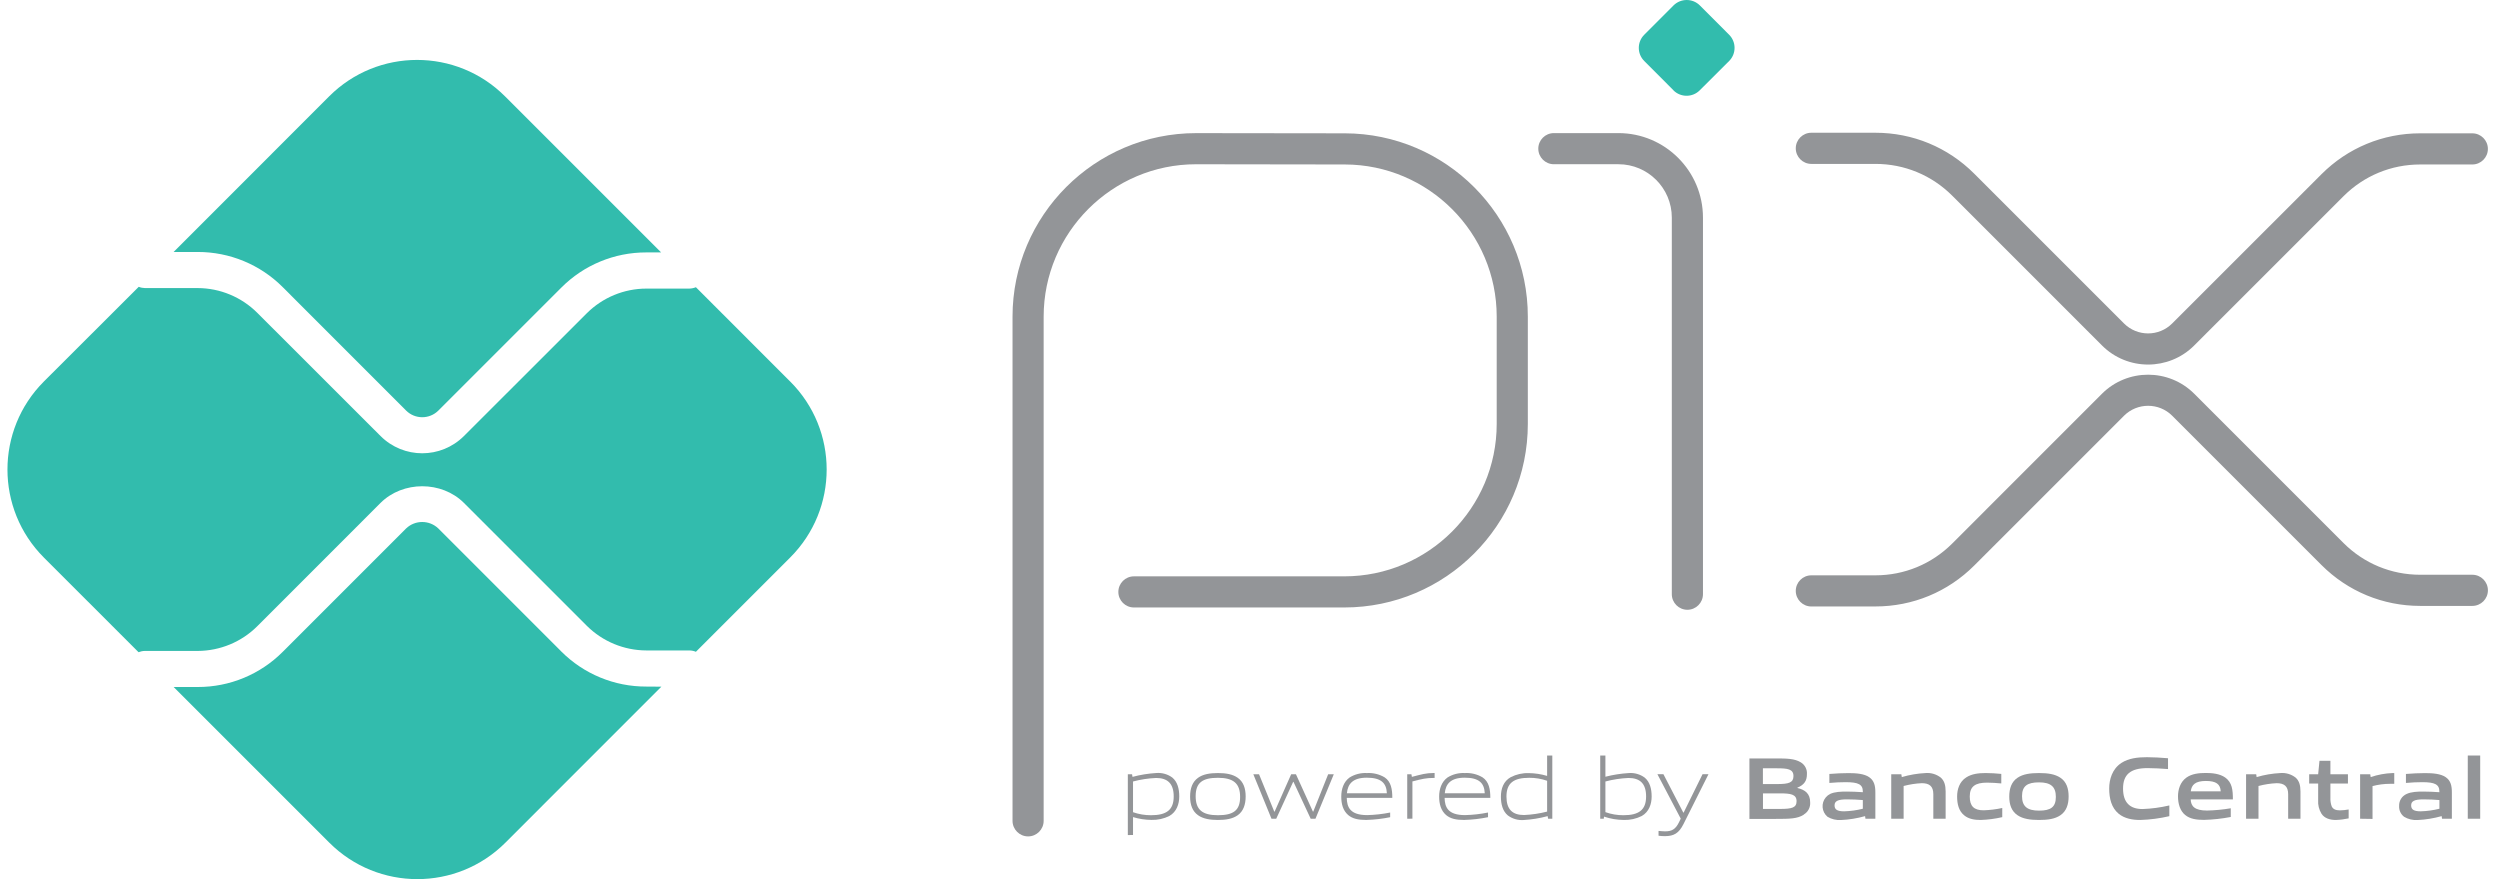 <svg xmlns="http://www.w3.org/2000/svg" width="91" height="32" viewBox="0 0 91 32" fill="none"><g clip-path="url(#clip0_8_2)"><path d="M37.423 30.445C37.11 30.445 36.856 30.191 36.856 29.878V11.526C36.856 7.842 39.852 4.846 43.536 4.846L48.955 4.853C52.627 4.861 55.614 7.854 55.613 11.526V15.431C55.613 19.115 52.617 22.111 48.933 22.112H41.275C40.962 22.112 40.708 21.858 40.708 21.546C40.708 21.233 40.962 20.979 41.275 20.979H48.933C51.991 20.979 54.48 18.489 54.48 15.431V11.526C54.48 8.478 52.001 5.993 48.953 5.987L43.535 5.979C40.478 5.979 37.989 8.468 37.989 11.526V29.878C37.989 30.191 37.735 30.445 37.423 30.445Z" fill="#939598"></path><path d="M61.421 22.196C61.108 22.196 60.854 21.941 60.854 21.629V7.921C60.854 6.849 59.983 5.978 58.911 5.978H56.561C56.248 5.978 55.994 5.724 55.994 5.411C55.994 5.099 56.248 4.845 56.561 4.845H58.911C60.607 4.845 61.988 6.225 61.988 7.921V21.629C61.988 21.941 61.733 22.196 61.421 22.196Z" fill="#939598"></path><path d="M60.916 3.288L59.851 2.221C59.586 1.957 59.586 1.529 59.851 1.264L60.916 0.198C61.181 -0.066 61.611 -0.066 61.875 0.198L62.94 1.264C63.204 1.528 63.204 1.957 62.94 2.221L61.87 3.288C61.606 3.552 61.177 3.552 60.912 3.288" fill="#32BCAD"></path><path d="M78.192 13.27C77.583 13.27 76.975 13.038 76.512 12.574L71.06 7.122C70.314 6.377 69.321 5.966 68.265 5.966H65.933C65.62 5.966 65.366 5.712 65.366 5.399C65.366 5.086 65.62 4.832 65.933 4.832H68.265C69.623 4.832 70.9 5.36 71.861 6.321L77.313 11.773C77.797 12.257 78.584 12.258 79.067 11.774C79.068 11.773 79.07 11.771 79.071 11.77L84.501 6.342C85.46 5.382 86.737 4.853 88.094 4.853H89.992C90.305 4.853 90.559 5.107 90.559 5.42C90.559 5.733 90.305 5.987 89.992 5.987H88.095C87.04 5.987 86.048 6.398 85.303 7.143L79.87 12.574C79.87 12.574 79.868 12.577 79.867 12.578C79.405 13.039 78.797 13.27 78.191 13.27H78.192Z" fill="#939598"></path><path d="M68.265 22.076H65.933C65.62 22.076 65.366 21.821 65.366 21.509C65.366 21.196 65.62 20.942 65.933 20.942H68.264C69.321 20.942 70.312 20.531 71.06 19.785L76.512 14.332C77.438 13.408 78.945 13.408 79.87 14.332L85.303 19.765C86.049 20.51 87.041 20.921 88.096 20.921H89.993C90.306 20.921 90.56 21.175 90.56 21.488C90.56 21.801 90.306 22.055 89.993 22.055H88.096C86.739 22.055 85.461 21.527 84.501 20.566L79.069 15.134C78.586 14.65 77.798 14.65 77.313 15.134L71.861 20.586C70.9 21.546 69.623 22.075 68.264 22.075L68.265 22.076Z" fill="#939598"></path><path d="M23.526 24.991C22.365 24.995 21.25 24.535 20.43 23.713L15.956 19.237C15.628 18.922 15.11 18.922 14.781 19.237L10.293 23.725C9.473 24.549 8.358 25.01 7.196 25.007H6.32L11.989 30.675C13.759 32.442 16.624 32.442 18.395 30.675L24.074 24.995L23.526 24.991Z" fill="#32BCAD"></path><path d="M7.197 9.172C8.359 9.17 9.474 9.631 10.294 10.454L14.782 14.944C15.107 15.268 15.632 15.268 15.957 14.944L20.43 10.471C21.249 9.647 22.364 9.185 23.526 9.188H24.065L18.385 3.509C16.617 1.739 13.749 1.739 11.98 3.508C11.98 3.508 11.98 3.508 11.979 3.509L6.32 9.172H7.197Z" fill="#32BCAD"></path><path d="M28.763 13.888L25.331 10.455C25.253 10.486 25.171 10.504 25.087 10.505H23.526C22.714 10.506 21.936 10.829 21.36 11.402L16.888 15.871C16.049 16.709 14.691 16.709 13.852 15.871L9.363 11.385C8.788 10.812 8.009 10.488 7.197 10.486H5.281C5.202 10.485 5.124 10.47 5.05 10.44L1.596 13.888C-0.17 15.658 -0.17 18.523 1.596 20.294L5.043 23.74C5.116 23.711 5.194 23.695 5.273 23.694H7.197C8.009 23.691 8.788 23.369 9.363 22.796L13.851 18.307C14.663 17.497 16.077 17.497 16.888 18.307L21.36 22.779C21.936 23.351 22.714 23.674 23.526 23.676H25.087C25.171 23.676 25.253 23.693 25.331 23.725L28.763 20.293C30.533 18.524 30.533 15.657 28.764 13.888C28.764 13.888 28.764 13.888 28.763 13.887" fill="#32BCAD"></path><path d="M42.082 28.318C41.799 28.331 41.517 28.373 41.242 28.446V29.564C41.452 29.638 41.673 29.675 41.896 29.674C42.457 29.674 42.723 29.485 42.723 28.991C42.723 28.526 42.505 28.318 42.082 28.318ZM41.053 30.397V28.183H41.207L41.223 28.278C41.51 28.201 41.802 28.155 42.098 28.137C42.303 28.123 42.506 28.181 42.672 28.303C42.861 28.46 42.925 28.713 42.925 28.989C42.925 29.265 42.83 29.55 42.566 29.701C42.364 29.802 42.141 29.851 41.915 29.845C41.687 29.843 41.46 29.809 41.242 29.742V30.393L41.053 30.397Z" fill="#939598"></path><path d="M44.332 28.312C43.772 28.312 43.522 28.488 43.522 28.982C43.522 29.476 43.768 29.674 44.332 29.674C44.896 29.674 45.14 29.5 45.14 29.007C45.14 28.514 44.894 28.312 44.332 28.312ZM45.054 29.674C44.865 29.808 44.618 29.847 44.332 29.847C44.047 29.847 43.791 29.805 43.609 29.674C43.404 29.529 43.32 29.296 43.32 28.995C43.32 28.693 43.404 28.459 43.609 28.312C43.791 28.18 44.041 28.139 44.332 28.139C44.623 28.139 44.868 28.18 45.054 28.312C45.262 28.459 45.342 28.699 45.342 28.991C45.342 29.283 45.259 29.529 45.054 29.674Z" fill="#939598"></path><path d="M47.709 29.802L47.083 28.459H47.071L46.455 29.802H46.282L45.621 28.183H45.829L46.383 29.542H46.397L46.999 28.183H47.172L47.79 29.542H47.803L48.345 28.183H48.55L47.883 29.802H47.709Z" fill="#939598"></path><path d="M49.754 28.308C49.235 28.308 49.059 28.539 49.027 28.875H50.482C50.466 28.506 50.277 28.308 49.754 28.308ZM49.748 29.847C49.437 29.847 49.235 29.802 49.074 29.668C48.885 29.504 48.822 29.267 48.822 28.995C48.822 28.723 48.908 28.459 49.123 28.302C49.311 28.184 49.532 28.127 49.754 28.139C49.981 28.126 50.206 28.18 50.401 28.296C50.635 28.453 50.68 28.728 50.68 29.042H49.022C49.029 29.375 49.137 29.67 49.766 29.67C50.046 29.663 50.326 29.632 50.602 29.576V29.746C50.322 29.803 50.037 29.837 49.751 29.845" fill="#939598"></path><path d="M51.223 29.802V28.183H51.376L51.392 28.278C51.735 28.191 51.896 28.137 52.197 28.137H52.22V28.317H52.175C51.921 28.317 51.767 28.351 51.412 28.444V29.8L51.223 29.802Z" fill="#939598"></path><path d="M53.318 28.308C52.799 28.308 52.622 28.539 52.59 28.875H54.045C54.029 28.506 53.84 28.308 53.318 28.308ZM53.311 29.847C53 29.847 52.799 29.802 52.638 29.668C52.45 29.504 52.385 29.267 52.385 28.995C52.385 28.723 52.472 28.459 52.687 28.302C52.875 28.184 53.096 28.127 53.318 28.139C53.544 28.126 53.769 28.18 53.965 28.296C54.199 28.453 54.248 28.728 54.248 29.042H52.584C52.59 29.375 52.699 29.67 53.327 29.67C53.609 29.663 53.888 29.632 54.164 29.576V29.746C53.885 29.803 53.599 29.837 53.314 29.845" fill="#939598"></path><path d="M56.315 28.42C56.106 28.347 55.885 28.31 55.662 28.312C55.1 28.312 54.835 28.501 54.835 28.995C54.835 29.462 55.053 29.667 55.475 29.667C55.759 29.654 56.041 29.613 56.315 29.542V28.42ZM56.351 29.802L56.334 29.707C56.048 29.784 55.755 29.832 55.459 29.849C55.254 29.864 55.05 29.804 54.886 29.682C54.697 29.525 54.633 29.272 54.633 28.997C54.633 28.708 54.727 28.436 54.992 28.288C55.194 28.185 55.419 28.134 55.646 28.141C55.872 28.144 56.098 28.178 56.315 28.243V27.501H56.504V29.802H56.351Z" fill="#939598"></path><path d="M59.277 28.318C58.994 28.331 58.712 28.373 58.437 28.446V29.562C58.647 29.637 58.868 29.675 59.091 29.674C59.652 29.674 59.918 29.485 59.918 28.991C59.918 28.526 59.7 28.318 59.277 28.318ZM59.761 29.702C59.56 29.803 59.336 29.853 59.111 29.847C58.864 29.845 58.62 29.804 58.386 29.725L58.377 29.802H58.248V27.501H58.437V28.273C58.718 28.201 59.004 28.157 59.293 28.139C59.498 28.125 59.701 28.183 59.867 28.305C60.056 28.462 60.12 28.715 60.12 28.991C60.12 29.267 60.025 29.552 59.761 29.702Z" fill="#939598"></path><path d="M60.371 30.42V30.245C60.466 30.254 60.551 30.261 60.611 30.261C60.845 30.261 60.989 30.193 61.117 29.927L61.179 29.799L60.329 28.18H60.548L61.272 29.578H61.285L61.973 28.18H62.189L61.278 29.998C61.112 30.328 60.932 30.436 60.602 30.436C60.523 30.436 60.446 30.431 60.368 30.42" fill="#939598"></path><path d="M64.799 28.879H64.172V29.445H64.799C65.232 29.445 65.395 29.397 65.395 29.162C65.395 28.909 65.17 28.879 64.795 28.879M64.682 27.964H64.17V28.54H64.686C65.112 28.54 65.282 28.489 65.282 28.249C65.282 27.992 65.066 27.966 64.682 27.966M65.657 29.655C65.425 29.803 65.147 29.808 64.638 29.808H63.679V27.607H64.615C65.054 27.607 65.323 27.613 65.547 27.748C65.699 27.838 65.786 28.008 65.772 28.183C65.772 28.414 65.678 28.568 65.425 28.671V28.683C65.709 28.747 65.89 28.892 65.89 29.203C65.904 29.384 65.814 29.557 65.657 29.649" fill="#939598"></path><path d="M67.807 29.122C67.618 29.106 67.429 29.097 67.224 29.097C66.894 29.097 66.778 29.164 66.778 29.315C66.778 29.466 66.873 29.532 67.128 29.532C67.357 29.525 67.585 29.494 67.807 29.438V29.122ZM67.902 29.802L67.889 29.707C67.603 29.787 67.308 29.836 67.011 29.849C66.839 29.86 66.668 29.819 66.52 29.73C66.309 29.552 66.281 29.236 66.459 29.024C66.502 28.973 66.555 28.931 66.615 28.9C66.785 28.82 67.013 28.813 67.221 28.813C67.391 28.813 67.618 28.823 67.807 28.836V28.807C67.807 28.554 67.641 28.471 67.186 28.471C67.01 28.471 66.794 28.48 66.589 28.499V28.172C66.817 28.153 67.074 28.141 67.286 28.141C67.569 28.141 67.859 28.163 68.041 28.291C68.224 28.419 68.263 28.606 68.263 28.846V29.803L67.902 29.802Z" fill="#939598"></path><path d="M70.373 29.802V28.909C70.373 28.614 70.223 28.508 69.954 28.508C69.73 28.518 69.509 28.553 69.292 28.61V29.803H68.841V28.183H69.209L69.225 28.286C69.507 28.203 69.798 28.154 70.091 28.139C70.29 28.123 70.487 28.182 70.645 28.305C70.773 28.42 70.821 28.581 70.821 28.811V29.802H70.373Z" fill="#939598"></path><path d="M72.098 29.847C71.889 29.847 71.662 29.818 71.495 29.677C71.297 29.516 71.239 29.264 71.239 28.991C71.239 28.735 71.323 28.455 71.569 28.299C71.771 28.167 72.021 28.139 72.28 28.139C72.469 28.139 72.649 28.151 72.847 28.17V28.517C72.684 28.501 72.488 28.488 72.331 28.488C71.902 28.488 71.699 28.623 71.699 28.995C71.699 29.343 71.851 29.495 72.203 29.495C72.432 29.487 72.658 29.46 72.882 29.411V29.744C72.623 29.804 72.36 29.838 72.094 29.847" fill="#939598"></path><path d="M74.221 28.478C73.791 28.478 73.602 28.613 73.602 28.982C73.602 29.35 73.791 29.507 74.221 29.507C74.651 29.507 74.833 29.375 74.833 29.007C74.833 28.639 74.651 28.478 74.221 28.478ZM74.996 29.677C74.798 29.811 74.538 29.847 74.221 29.847C73.903 29.847 73.638 29.808 73.442 29.677C73.218 29.529 73.137 29.286 73.137 28.995C73.137 28.704 73.218 28.455 73.442 28.308C73.638 28.177 73.897 28.139 74.221 28.139C74.545 28.139 74.798 28.177 74.996 28.308C75.22 28.455 75.298 28.703 75.298 28.991C75.298 29.279 75.218 29.529 74.996 29.677Z" fill="#939598"></path><path d="M77.906 29.847C77.634 29.847 77.34 29.802 77.118 29.619C76.856 29.401 76.775 29.065 76.775 28.703C76.775 28.379 76.878 27.994 77.22 27.77C77.487 27.598 77.817 27.562 78.15 27.562C78.394 27.562 78.644 27.578 78.916 27.6V27.994C78.683 27.975 78.394 27.959 78.17 27.959C77.544 27.959 77.279 28.197 77.279 28.703C77.279 29.209 77.526 29.449 77.987 29.449C78.316 29.438 78.643 29.393 78.964 29.318V29.709C78.617 29.789 78.263 29.836 77.906 29.847Z" fill="#939598"></path><path d="M80.293 28.427C79.915 28.427 79.773 28.562 79.744 28.805H80.834C80.821 28.542 80.667 28.427 80.293 28.427ZM80.225 29.844C79.959 29.844 79.718 29.812 79.539 29.665C79.359 29.517 79.279 29.264 79.279 28.988C79.279 28.742 79.359 28.466 79.584 28.305C79.782 28.164 80.036 28.136 80.293 28.136C80.523 28.136 80.795 28.162 80.994 28.299C81.254 28.482 81.277 28.764 81.277 29.097H79.741C79.75 29.344 79.882 29.504 80.337 29.504C80.626 29.497 80.914 29.47 81.2 29.421V29.738C80.878 29.8 80.552 29.835 80.225 29.844Z" fill="#939598"></path><path d="M83.289 29.802V28.909C83.289 28.614 83.139 28.508 82.87 28.508C82.646 28.518 82.425 28.553 82.209 28.61V29.803H81.757V28.183H82.126L82.141 28.286C82.423 28.203 82.714 28.154 83.007 28.139C83.206 28.123 83.404 28.182 83.561 28.305C83.689 28.42 83.737 28.581 83.737 28.811V29.802H83.289Z" fill="#939598"></path><path d="M85.025 29.847C84.807 29.847 84.608 29.785 84.5 29.616C84.411 29.468 84.369 29.298 84.381 29.126V28.52H84.054V28.183H84.381L84.429 27.693H84.827V28.183H85.465V28.52H84.827V29.039C84.822 29.144 84.837 29.249 84.872 29.347C84.92 29.456 85.026 29.497 85.168 29.497C85.276 29.495 85.384 29.485 85.491 29.465V29.789C85.337 29.822 85.181 29.842 85.023 29.847" fill="#939598"></path><path d="M85.908 29.802V28.183H86.277L86.293 28.286C86.552 28.198 86.821 28.149 87.094 28.139C87.113 28.138 87.133 28.138 87.151 28.139V28.531H86.995C86.78 28.531 86.567 28.559 86.36 28.614V29.809L85.908 29.802Z" fill="#939598"></path><path d="M88.795 29.122C88.606 29.106 88.417 29.097 88.211 29.097C87.882 29.097 87.766 29.164 87.766 29.315C87.766 29.466 87.861 29.532 88.115 29.532C88.345 29.525 88.572 29.494 88.795 29.438V29.122ZM88.89 29.802L88.876 29.707C88.59 29.787 88.296 29.836 87.998 29.849C87.826 29.86 87.655 29.819 87.508 29.73C87.387 29.637 87.32 29.491 87.328 29.339C87.32 29.15 87.428 28.976 87.601 28.9C87.771 28.82 87.998 28.813 88.207 28.813C88.377 28.813 88.604 28.823 88.793 28.836V28.807C88.793 28.554 88.626 28.471 88.172 28.471C87.995 28.471 87.781 28.48 87.576 28.499V28.172C87.803 28.153 88.059 28.141 88.271 28.141C88.554 28.141 88.844 28.163 89.027 28.291C89.209 28.419 89.248 28.606 89.248 28.846V29.803L88.89 29.802Z" fill="#939598"></path><path d="M89.827 27.501H90.279V29.802H89.827V27.501Z" fill="#939598"></path></g><defs><clipPath id="clip0_8_2"><rect width="90.288" height="32" fill="white" transform="translate(0.272)"></rect></clipPath></defs></svg>